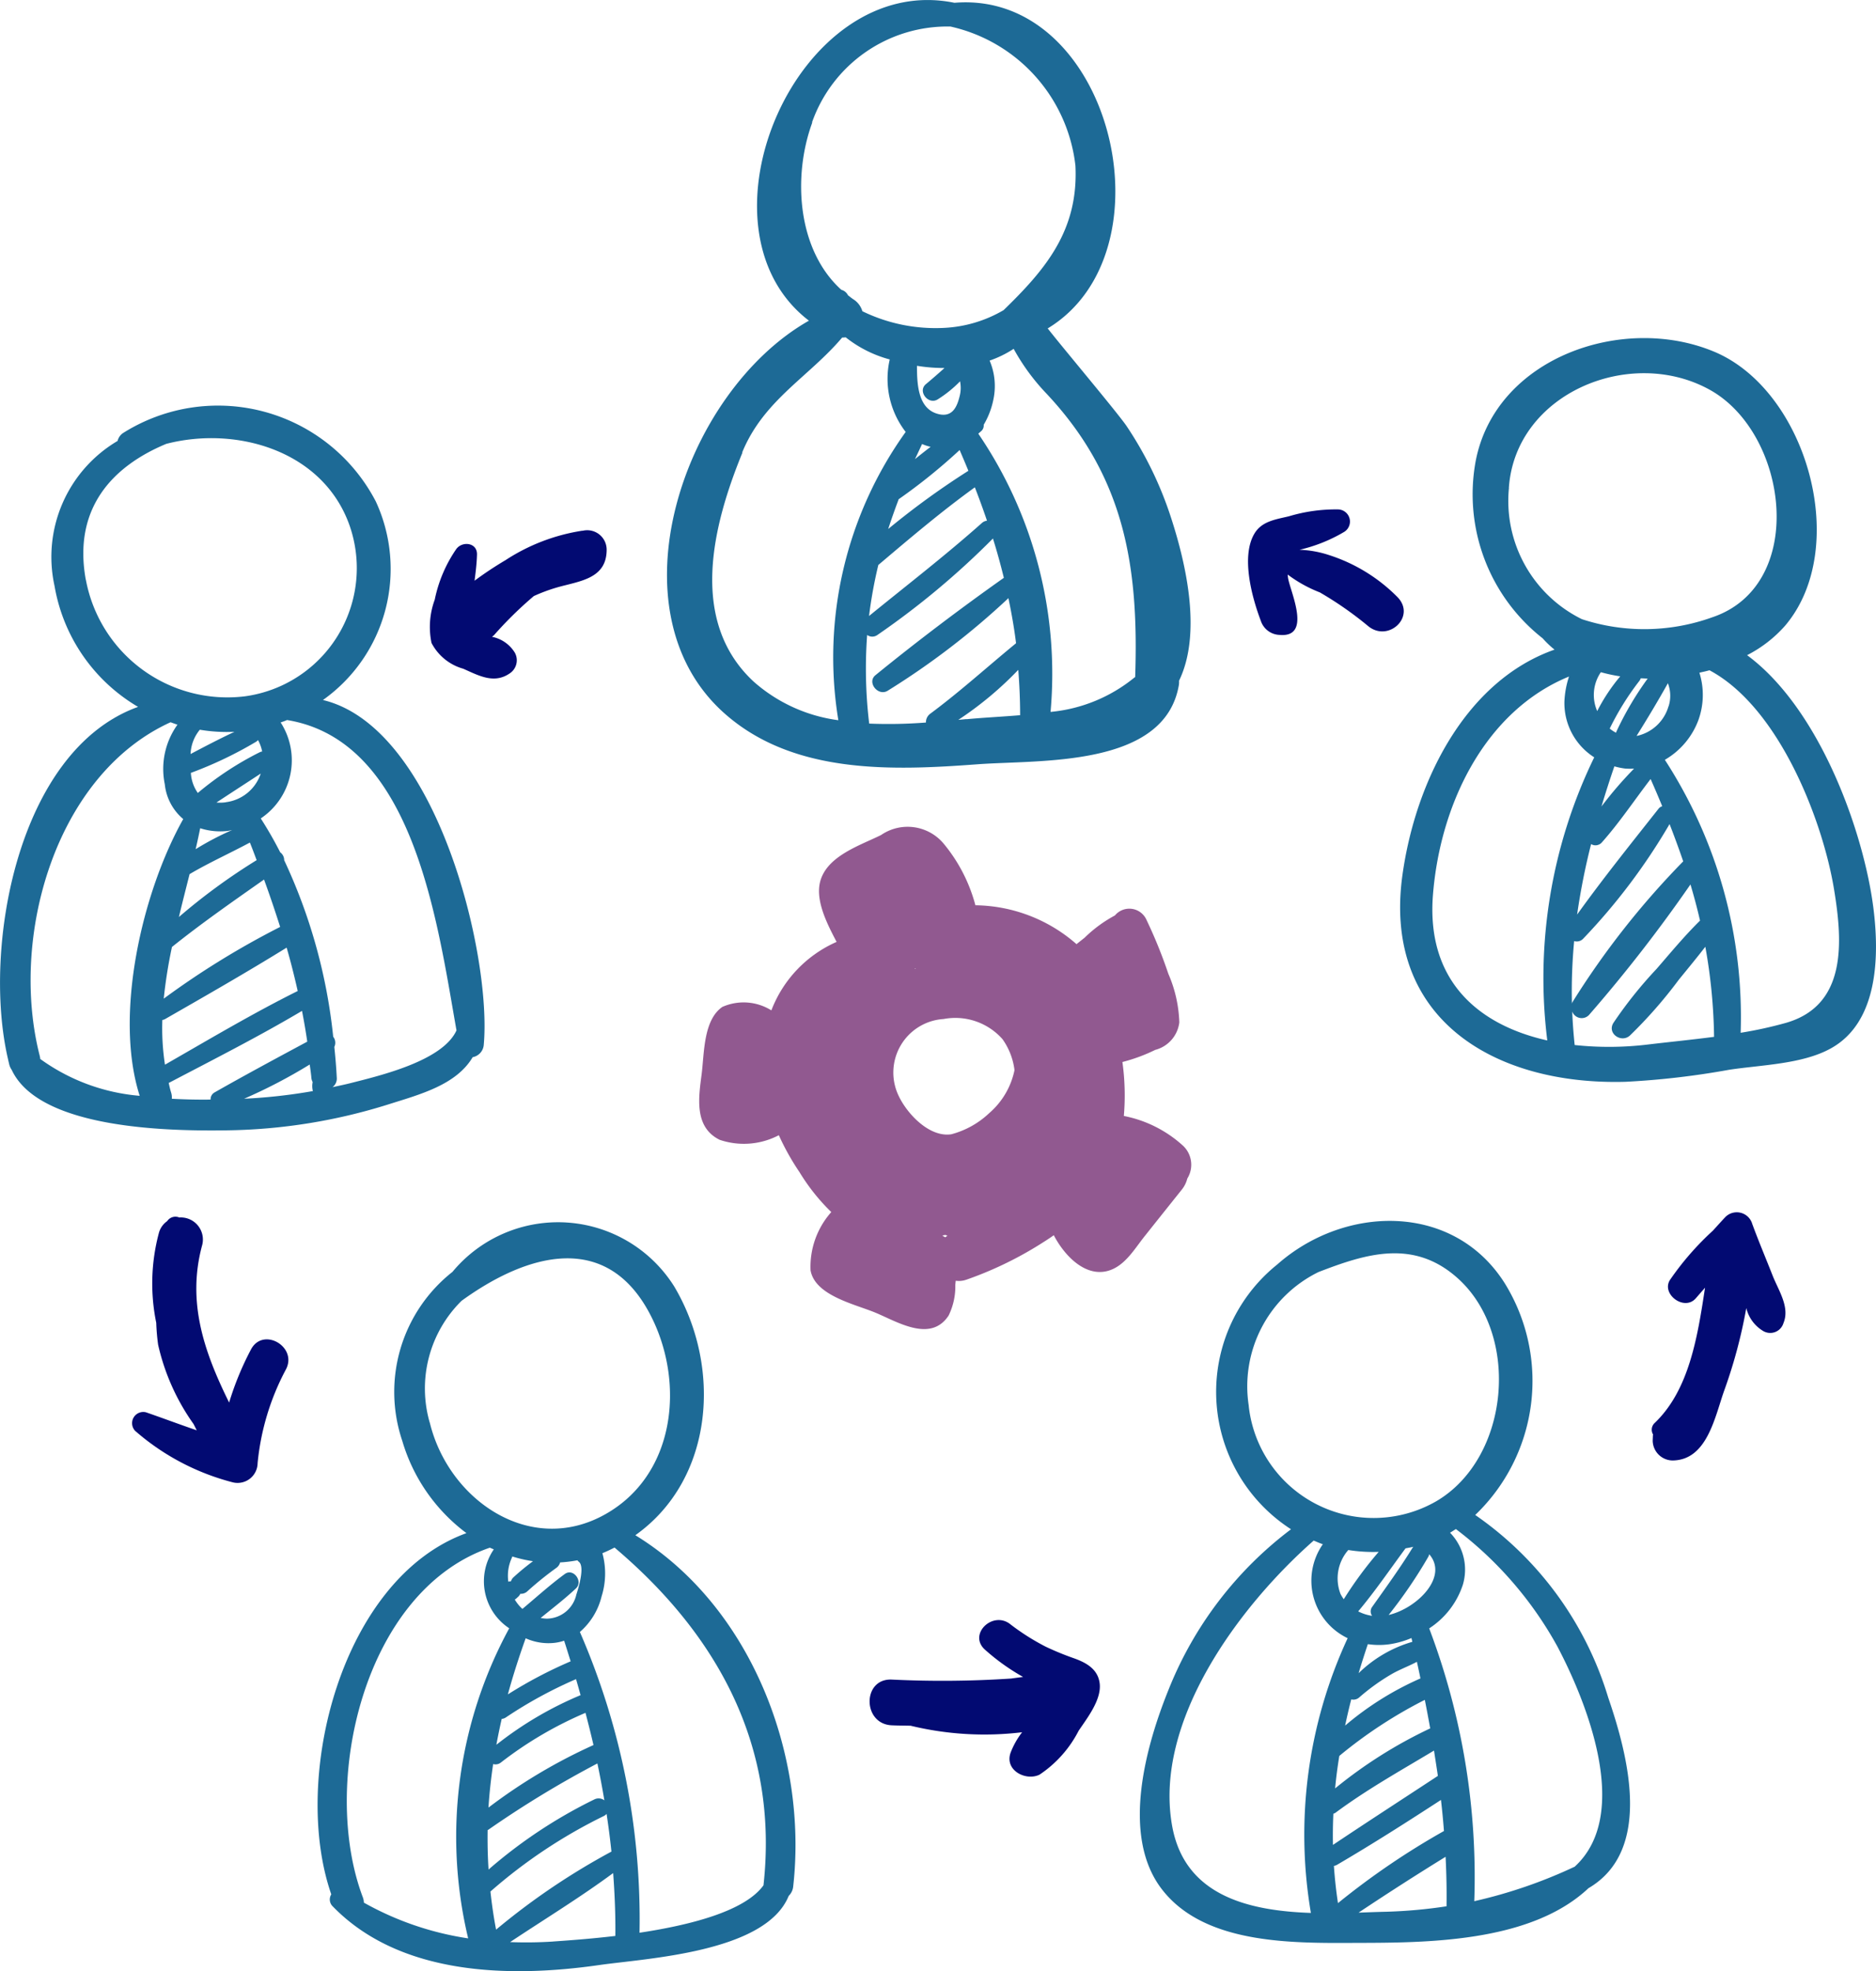<svg xmlns="http://www.w3.org/2000/svg" width="77.217" height="81.114" viewBox="0 0 77.217 81.114">
  <g id="about-icon5" transform="translate(-327.451 -323.787)">
    <path id="Path_33892" data-name="Path 33892" d="M349.429,353.173c2.832,2.485,6.875,2.326,10.381,2.065,2.56-.191,7.7.149,8.288-3.257a.784.784,0,0,0,.008-.181c.946-1.95.289-4.81-.332-6.717a15.129,15.129,0,0,0-1.824-3.758c-.359-.533-2.667-3.273-3.25-4.023,5.234-3.169,2.6-13.934-3.838-13.4-6.457-1.322-11,9.25-5.99,13.081C347.7,339.918,344.619,348.957,349.429,353.173Zm7.894-14.332a6.931,6.931,0,0,0,1.129.09c-.251.226-.508.449-.767.666-.349.293.1.862.484.627a4.955,4.955,0,0,0,.923-.745,1.354,1.354,0,0,1-.014.6c-.108.453-.3.872-.841.756-.85-.184-.921-1.151-.918-2Zm-1.6,8.2c1.3-1.1,2.593-2.2,3.978-3.2q.269.692.5,1.374a.378.378,0,0,0-.21.094c-1.5,1.335-3.088,2.559-4.645,3.827A18.819,18.819,0,0,1,355.726,347.045Zm1.8-4.985a1.843,1.843,0,0,0,.358.118c-.217.165-.431.335-.644.506C357.335,342.478,357.431,342.269,357.528,342.061Zm-.965,2.28a23.451,23.451,0,0,0,2.517-2.03c.122.286.247.575.36.855a32.788,32.788,0,0,0-3.3,2.395Q356.332,344.951,356.563,344.341Zm-1.206,9.224a18.913,18.913,0,0,1-.084-3.643.362.362,0,0,0,.412.007,33.129,33.129,0,0,0,4.766-3.977c.168.537.316,1.076.449,1.618-1.791,1.266-3.584,2.622-5.284,4.006-.363.294.105.882.5.642a31.509,31.509,0,0,0,4.972-3.811c.126.607.237,1.223.314,1.855-1.179.966-2.3,1.987-3.531,2.9a.435.435,0,0,0-.178.363A19.916,19.916,0,0,1,355.357,353.564Zm4-.181-.331.031a14.339,14.339,0,0,0,2.468-2.058c.046.6.076,1.223.076,1.866C360.836,353.28,360.088,353.315,359.362,353.383Zm6.935-1.725a6.394,6.394,0,0,1-3.47,1.429,17.544,17.544,0,0,0-2.974-11.45c.034-.029.067-.06.1-.088a.311.311,0,0,0,.123-.278,3.324,3.324,0,0,0,.4-1.047,2.665,2.665,0,0,0-.157-1.594,4.469,4.469,0,0,0,.99-.484,8.738,8.738,0,0,0,1.29,1.778C365.892,343.4,366.452,347.131,366.3,351.659Zm-13.289-22.828a5.911,5.911,0,0,1,5.7-3.947,6.632,6.632,0,0,1,5.143,5.725c.132,2.647-1.211,4.253-2.956,5.945a5.347,5.347,0,0,1-2.413.729,6.882,6.882,0,0,1-3.4-.683.874.874,0,0,0-.376-.494c-.076-.05-.144-.109-.217-.164a.426.426,0,0,0-.273-.224C352.392,334.075,352.194,331.053,353.009,328.831Zm-2.873,13.579c.878-2.15,2.747-3.11,4.114-4.727a1,1,0,0,0,.146-.01,5,5,0,0,0,1.813.911,3.572,3.572,0,0,0,.656,2.983,15.92,15.92,0,0,0-2.771,11.863,6.555,6.555,0,0,1-3.489-1.591C347.917,349.346,348.9,345.424,350.136,342.41Z" transform="translate(7.875)" fill="#1d6a96"/>
    <path id="Path_33893" data-name="Path 33893" d="M388.03,357.171c-.391-3.1-2.187-8.19-5.2-10.414a5.306,5.306,0,0,0,1.566-1.214c2.723-3.214.893-9.672-2.911-11.27-3.758-1.579-9,.231-9.825,4.49a7.533,7.533,0,0,0,2.755,7.3,3.934,3.934,0,0,0,.489.466c-3.653,1.284-5.722,5.4-6.261,9.284-.815,5.9,3.772,8.654,9.187,8.5a33.457,33.457,0,0,0,4.258-.494c1.3-.2,3.018-.227,4.19-.881C388.238,361.856,388.276,359.117,388.03,357.171Zm-8.434-8.312a1.738,1.738,0,0,1-1.289,1.217h-.024c.444-.708.878-1.433,1.287-2.164A1.423,1.423,0,0,1,379.6,348.859Zm-2.155,1.066-.006.024a1.454,1.454,0,0,1-.259-.171,11.215,11.215,0,0,1,1.213-1.953.352.352,0,0,0,.063-.116c.1,0,.191.01.286.011A13,13,0,0,0,377.441,349.924Zm.171-2.3a7.437,7.437,0,0,0-.951,1.433,1.655,1.655,0,0,1,.15-1.6A6.807,6.807,0,0,0,377.612,347.629Zm.226,3.8a2.785,2.785,0,0,0,.341,0,15.876,15.876,0,0,0-1.343,1.559q.246-.822.531-1.652A2.921,2.921,0,0,0,377.838,351.426Zm-1.429,3.106a.348.348,0,0,0,.45-.077c.722-.813,1.335-1.735,2-2.6.167.376.325.749.478,1.119a.3.3,0,0,0-.149.1c-1.126,1.427-2.291,2.875-3.354,4.358A27.753,27.753,0,0,1,376.409,354.532Zm-.7,3.991a.363.363,0,0,0,.367-.09,25.108,25.108,0,0,0,3.563-4.724q.3.77.562,1.534a33.928,33.928,0,0,0-4.563,5.8.419.419,0,0,0-.018.055A22.1,22.1,0,0,1,375.712,358.522Zm-2.684-18.651c.265-3.883,4.993-5.853,8.272-4.033,3.243,1.8,4.033,8.053.086,9.365a8.251,8.251,0,0,1-5.352.073A5.424,5.424,0,0,1,373.028,339.872ZM369.9,356.62c.3-3.765,2.158-7.573,5.6-8.984a3.831,3.831,0,0,0-.189,1.025,2.646,2.646,0,0,0,1.227,2.3,20.762,20.762,0,0,0-1.932,11.651C371.818,361.987,369.618,360.2,369.9,356.62Zm5.833,6.177c-.048-.463-.084-.923-.1-1.376a.415.415,0,0,0,.687.146,61.136,61.136,0,0,0,4.179-5.375q.221.736.394,1.488c-.635.625-1.209,1.318-1.792,1.991a17.378,17.378,0,0,0-1.774,2.22c-.266.433.321.836.676.522a18.873,18.873,0,0,0,2.016-2.3c.366-.449.739-.9,1.092-1.357a22.467,22.467,0,0,1,.36,3.707c-.925.121-1.852.212-2.715.315A13.3,13.3,0,0,1,375.732,362.8Zm8.7-.91a16.762,16.762,0,0,1-1.868.409,19.447,19.447,0,0,0-3.12-11.233,3.16,3.16,0,0,0,1.381-1.635,3.052,3.052,0,0,0,.041-1.95c.139-.032.279-.06.415-.1,2.886,1.538,4.681,6.24,5.133,9.053C386.763,358.559,386.941,361.163,384.436,361.886Z" transform="translate(16.532 3.991)" fill="#1d6a96"/>
    <path id="Path_33894" data-name="Path 33894" d="M374.716,371.719a7.638,7.638,0,0,0,1.226-9.518c-2.1-3.347-6.583-3.257-9.37-.794l0,0a6.724,6.724,0,0,0,.562,10.9,15.385,15.385,0,0,0-5.02,6.55c-.941,2.312-1.994,6.011-.32,8.232,1.812,2.4,5.671,2.242,8.325,2.238,2.94-.007,6.972-.1,9.257-2.249,2.656-1.552,1.636-5.449.813-7.848A14.08,14.08,0,0,0,374.716,371.719Zm-5.1,7.589a.361.361,0,0,0,.331-.086,8.613,8.613,0,0,1,1.3-.938c.337-.2.723-.337,1.068-.523.051.229.1.456.146.684a12.567,12.567,0,0,0-3.1,1.941Q369.474,379.846,369.613,379.308Zm3.564,3.147c-1.441.947-2.887,1.882-4.32,2.841q-.013-.646.017-1.283a.353.353,0,0,0,.081-.036c1.3-.966,2.687-1.737,4.061-2.563C373.072,381.759,373.128,382.107,373.178,382.455Zm-4.113,5.239c-.079-.516-.133-1.026-.168-1.533a.385.385,0,0,0,.122-.042c1.455-.851,2.873-1.756,4.285-2.674q.074.637.123,1.279A31.168,31.168,0,0,0,369.065,387.693Zm-.119-4.72c.043-.449.1-.895.174-1.34a18.859,18.859,0,0,1,3.519-2.307c.079.391.15.782.222,1.174A18.866,18.866,0,0,0,368.946,382.973Zm3.179-6.035a5.25,5.25,0,0,0-2.211,1.291q.179-.6.38-1.195a3.142,3.142,0,0,0,.875.006,3.7,3.7,0,0,0,.921-.258Zm-2.633-3.778a6.446,6.446,0,0,0,1.248.076,15.748,15.748,0,0,0-1.437,1.949,1.743,1.743,0,0,1-.132-.213A1.775,1.775,0,0,1,369.491,373.161Zm.98,2.709a1.827,1.827,0,0,1-.575-.184c.693-.824,1.305-1.725,1.948-2.593.108-.022.216-.038.325-.066-.008.011-.02.017-.028.029-.519.843-1.1,1.641-1.671,2.447A.314.314,0,0,0,370.471,375.87Zm.677-.035a19.536,19.536,0,0,0,1.636-2.4.385.385,0,0,0,.035-.1C373.63,374.261,372.319,375.563,371.149,375.835Zm-5.755-8.6a5.236,5.236,0,0,1,2.867-5.512c1.942-.75,3.926-1.387,5.753.273,2.58,2.346,2.106,7.391-.9,9.156A5.171,5.171,0,0,1,365.394,367.239ZM362.238,384.5c-.757-4.285,2.744-9.01,5.829-11.728.125.052.248.108.377.15a2.621,2.621,0,0,0,1.021,3.867,19.21,19.21,0,0,0-1.513,11.306C365.366,388.006,362.747,387.379,362.238,384.5Zm7.673,3.585q1.775-1.184,3.585-2.3c.034.672.049,1.349.039,2.037a20.334,20.334,0,0,1-2.471.224C370.7,388.054,370.314,388.069,369.91,388.083Zm8.914-1.9a20.074,20.074,0,0,1-4.148,1.427,28.869,28.869,0,0,0-1.856-11.226,3.4,3.4,0,0,0,1.387-1.8,2.177,2.177,0,0,0-.529-2.138c.084-.046.16-.1.241-.149a15.313,15.313,0,0,1,4.169,4.815C379.291,379.387,381.165,384.015,378.824,386.179Z" transform="translate(13.456 14.411)" fill="#1d6a96"/>
    <path id="Path_33895" data-name="Path 33895" d="M349.853,372.536c3.239-2.3,3.57-6.92,1.6-10.237a5.646,5.646,0,0,0-9.127-.6,6.29,6.29,0,0,0-2.067,6.951,7.3,7.3,0,0,0,2.642,3.8c-5.147,1.864-7.231,10.068-5.563,14.866a.391.391,0,0,0,.045.478c2.768,2.868,7.294,2.96,10.982,2.43,1.95-.28,6.855-.513,7.8-2.846a.624.624,0,0,0,.185-.384C356.959,381.579,354.62,375.458,349.853,372.536Zm-2.329,1.091c.262.189-.011,1.08-.1,1.352a1.261,1.261,0,0,1-1.213.99,1.662,1.662,0,0,1-.255-.028c.491-.4.993-.785,1.453-1.216.306-.287-.107-.851-.459-.593-.606.443-1.169.955-1.746,1.437a1.707,1.707,0,0,1-.314-.387.276.276,0,0,0,.053-.034l.091-.083a.357.357,0,0,0,.084-.119.387.387,0,0,0,.3-.111,13.758,13.758,0,0,1,1.19-.96.4.4,0,0,0,.149-.22,5.369,5.369,0,0,0,.71-.087A.479.479,0,0,0,347.524,373.627Zm-3.17,6.467a.348.348,0,0,0,.168-.059,18.035,18.035,0,0,1,2.89-1.577c.065.22.125.439.187.659a14.763,14.763,0,0,0-3.466,2.042Q344.231,380.626,344.353,380.094ZM344,381.953a.356.356,0,0,0,.321-.065,15.708,15.708,0,0,1,3.48-2.043c.116.442.227.883.329,1.326a22.234,22.234,0,0,0-4.322,2.573C343.846,383.145,343.912,382.549,344,381.953Zm-.227,2.715c.011-.006.022-.006.032-.014a42.059,42.059,0,0,1,4.486-2.726q.16.757.287,1.519a.388.388,0,0,0-.412-.039,20.014,20.014,0,0,0-4.355,2.886C343.776,385.747,343.765,385.206,343.773,384.668Zm.116,2.53a21.18,21.18,0,0,1,4.673-3.11.387.387,0,0,0,.107-.084q.118.772.2,1.551a28.391,28.391,0,0,0-4.748,3.212C344.02,388.239,343.945,387.716,343.889,387.2Zm3.3-9.472a18.351,18.351,0,0,0-2.583,1.36c.209-.767.456-1.535.733-2.309a2.281,2.281,0,0,0,1.207.186,2.008,2.008,0,0,0,.376-.086C347.015,377.16,347.1,377.442,347.19,377.725Zm-1.549-4.12a9.772,9.772,0,0,0-.8.659.372.372,0,0,0-.107.167.322.322,0,0,0-.108.018,1.76,1.76,0,0,1,.154-1.005c.006-.011,0-.022.01-.034A5.635,5.635,0,0,0,345.641,373.606Zm-4.249-5.7a5.067,5.067,0,0,1,1.31-5.017c2.664-1.932,6.032-2.96,7.838.712,1.35,2.746.942,6.47-1.934,8.079C345.514,373.409,342.16,371.076,341.392,367.9Zm2.476,5.143c.053.027.107.046.16.07a2.318,2.318,0,0,0,.635,3.247,17.955,17.955,0,0,0-1.69,12.76,12.537,12.537,0,0,1-4.294-1.471.609.609,0,0,0-.041-.217C336.866,382.755,338.669,374.83,343.868,373.048Zm2.587,16.208a17.106,17.106,0,0,1-1.756.022c1.415-.941,2.879-1.834,4.242-2.84.063.851.1,1.711.09,2.587C347.964,389.152,347.02,389.216,346.455,389.256Zm8.671-2.311c-.773,1.066-3.016,1.634-5.1,1.948a29.619,29.619,0,0,0-2.455-12.377,2.811,2.811,0,0,0,.892-1.457,3.157,3.157,0,0,0,.035-1.785c.167-.066.334-.147.5-.231C353.232,376.625,355.763,381.213,355.127,386.945Z" transform="translate(3.749 14.427)" fill="#1d6a96"/>
    <path id="Path_33896" data-name="Path 33896" d="M336.764,365.521a23.137,23.137,0,0,0,6.689-1.073c1.287-.408,2.774-.794,3.454-1.938a.56.56,0,0,0,.453-.48c.348-3.651-1.908-13.084-6.616-14.218a6.613,6.613,0,0,0,2.178-8.165,7.322,7.322,0,0,0-10.407-2.82.543.543,0,0,0-.224.324,5.544,5.544,0,0,0-2.594,5.973,7.169,7.169,0,0,0,3.437,4.971c-4.983,1.793-6.414,9.967-5.352,14.5.006.027.011.055.018.081.011.043.021.091.032.135a.658.658,0,0,0,.1.219C329.093,365.524,334.634,365.548,336.764,365.521Zm.337-16.4c-.61.286-1.212.6-1.806.914a1.676,1.676,0,0,1,.381-1A6.7,6.7,0,0,0,337.1,349.121Zm-.358,2.9a1.7,1.7,0,0,1-.383.01c.606-.4,1.217-.794,1.823-1.192A1.741,1.741,0,0,1,336.743,352.018ZM338,349.525a.352.352,0,0,0,.072-.064,1.673,1.673,0,0,1,.17.47.4.4,0,0,0-.083.022,12.939,12.939,0,0,0-2.566,1.684,1.59,1.59,0,0,1-.286-.826A16.25,16.25,0,0,0,338,349.525Zm-1.178,3.674c.062-.007.121-.024.181-.035a11.926,11.926,0,0,0-1.5.787c.069-.29.13-.578.188-.862A2.7,2.7,0,0,0,336.823,353.2Zm-1.569,1.779c.808-.477,1.659-.857,2.483-1.3.1.243.187.484.279.724a24.97,24.97,0,0,0-3.2,2.34C334.957,356.146,335.108,355.558,335.254,354.978Zm5.011,8.364a.528.528,0,0,0,.056.194.817.817,0,0,0,.01.369,22.362,22.362,0,0,1-2.831.315,21.6,21.6,0,0,0,2.7-1.408C340.224,362.989,340.249,363.161,340.266,363.342Zm-6.133-2.361a.368.368,0,0,0,.118-.041c1.667-.955,3.358-1.922,5-2.938.171.588.32,1.183.456,1.785-1.859.925-3.663,2-5.464,3.032A9.919,9.919,0,0,1,334.133,360.981Zm.06-.883a19.935,19.935,0,0,1,.338-2.123c1.225-.982,2.506-1.873,3.79-2.775.238.652.457,1.3.663,1.95A34.325,34.325,0,0,0,334.193,360.1Zm.332,4.124a.674.674,0,0,0-.029-.257c-.041-.13-.07-.264-.1-.4.01,0,.02,0,.029-.008,1.826-.958,3.685-1.9,5.459-2.952.081.416.154.837.216,1.266-1.277.686-2.562,1.376-3.818,2.091a.32.32,0,0,0-.161.293C335.606,364.262,335.069,364.252,334.525,364.221Zm11.715-2.81c-.574,1.255-3.147,1.858-4.4,2.176-.23.057-.464.105-.7.156a.444.444,0,0,0,.174-.4c-.021-.415-.056-.836-.1-1.256a.4.4,0,0,0-.046-.419,22.553,22.553,0,0,0-2.018-7.265.4.4,0,0,0-.164-.325,15.889,15.889,0,0,0-.8-1.394,2.876,2.876,0,0,0,.819-3.949c.087-.031.177-.06.262-.1C344.493,349.491,345.453,356.979,346.241,361.411Zm-15.256-18.55c-.529-2.919,1.074-4.66,3.313-5.591,2.9-.75,6.459.286,7.544,3.358a5.324,5.324,0,0,1-4.306,7.031A5.925,5.925,0,0,1,330.985,342.861Zm3.487,5.865c.1.034.191.071.287.1a3.12,3.12,0,0,0-.522,2.451,2.159,2.159,0,0,0,.759,1.433c-1.685,3-2.862,8.046-1.792,11.389a8.118,8.118,0,0,1-4.094-1.517.6.6,0,0,0-.018-.118C327.835,357.594,329.711,350.895,334.472,348.727Z" transform="translate(0 4.781)" fill="#1d6a96"/>
    <path id="Path_33897" data-name="Path 33897" d="M380.071,359.844a.663.663,0,0,0-1.1-.289c-.177.186-.346.377-.52.567a11.724,11.724,0,0,0-1.735,1.983c-.45.589.547,1.359,1.032.8l.38-.436c-.309,2.036-.656,4.223-2.084,5.578a.377.377,0,0,0-.055.461c0,.015-.007.029-.007.045l-.008.208a.827.827,0,0,0,.818.818c1.422-.014,1.739-1.789,2.124-2.873a20.511,20.511,0,0,0,.91-3.4,1.513,1.513,0,0,0,.71.954.569.569,0,0,0,.82-.334c.272-.653-.2-1.336-.443-1.948C380.633,361.266,380.334,360.56,380.071,359.844Z" transform="translate(19.503 14.308)" fill="#020a72"/>
    <path id="Path_33898" data-name="Path 33898" d="M365.382,343.905c1.329.121.467-1.729.355-2.312-.01-.056-.015-.115-.021-.172a5.507,5.507,0,0,0,1.324.735,14.5,14.5,0,0,1,1.994,1.391c.833.677,1.981-.4,1.2-1.2a6.946,6.946,0,0,0-2.809-1.725,4.363,4.363,0,0,0-1.221-.22,6.435,6.435,0,0,0,1.845-.74.5.5,0,0,0-.25-.921,6.719,6.719,0,0,0-2.032.283c-.547.132-1.125.2-1.429.729-.55.951-.084,2.632.272,3.57A.842.842,0,0,0,365.382,343.905Z" transform="translate(14.736 6.009)" fill="#020a72"/>
    <path id="Path_33899" data-name="Path 33899" d="M341.448,345.047c.641.285,1.261.63,1.9.2a.647.647,0,0,0,.224-.858,1.425,1.425,0,0,0-.942-.656.75.75,0,0,0,.091-.076,15.838,15.838,0,0,1,1.631-1.6,7.066,7.066,0,0,1,.921-.345c.93-.273,2.085-.342,2.077-1.575a.8.8,0,0,0-.984-.768.186.186,0,0,0-.028,0,7.986,7.986,0,0,0-3.149,1.209,14.635,14.635,0,0,0-1.276.847c.046-.356.091-.711.1-1.074.017-.494-.6-.569-.851-.231a5.655,5.655,0,0,0-.888,2.086,3.238,3.238,0,0,0-.133,1.779A2.112,2.112,0,0,0,341.448,345.047Z" transform="translate(5.071 6.259)" fill="#020a72"/>
    <path id="Path_33900" data-name="Path 33900" d="M336.224,364.955a12.265,12.265,0,0,0-.9,2.186c-1.012-2.051-1.751-4.113-1.111-6.473a.909.909,0,0,0-.939-1.143.409.409,0,0,0-.5.15.867.867,0,0,0-.345.5,8.045,8.045,0,0,0-.105,3.684,8.718,8.718,0,0,0,.077.9,9.059,9.059,0,0,0,1.46,3.267l.13.257c-.7-.24-1.392-.5-2.092-.742a.461.461,0,0,0-.444.764,9.848,9.848,0,0,0,4.012,2.117.824.824,0,0,0,1.029-.784,10.26,10.26,0,0,1,1.161-3.852C338.161,364.85,336.723,364.01,336.224,364.955Z" transform="translate(1.558 14.363)" fill="#020a72"/>
    <path id="Path_33901" data-name="Path 33901" d="M361.377,372.9a11.642,11.642,0,0,1-1.155-.475,9.475,9.475,0,0,1-1.443-.914c-.725-.592-1.77.412-1.045,1.046a8.805,8.805,0,0,0,1.561,1.115c-.165.021-.329.043-.494.066a42.942,42.942,0,0,1-4.916.042c-1.213-.049-1.207,1.826,0,1.882.261.013.522.011.782.018a12.918,12.918,0,0,0,4.588.268,3.256,3.256,0,0,0-.471.833c-.268.724.613,1.188,1.186.913a4.8,4.8,0,0,0,1.611-1.807c.349-.52.946-1.275.867-1.945C362.377,373.345,361.886,373.08,361.377,372.9Z" transform="translate(10.267 19.123)" fill="#020a72"/>
    <path id="Path_33902" data-name="Path 33902" d="M367.843,362.973a1.181,1.181,0,0,0,.224-.453,1.075,1.075,0,0,0-.165-1.34,5.049,5.049,0,0,0-2.447-1.235,9.99,9.99,0,0,0-.059-2.22,6.978,6.978,0,0,0,1.353-.5,1.333,1.333,0,0,0,.989-1.129,5.424,5.424,0,0,0-.451-2,19.8,19.8,0,0,0-.9-2.221.772.772,0,0,0-1.3-.181,5.453,5.453,0,0,0-1.248.917c-.109.086-.221.174-.332.264a6.423,6.423,0,0,0-4.162-1.6,6.621,6.621,0,0,0-1.277-2.5,1.933,1.933,0,0,0-2.607-.39c-.841.416-2.109.822-2.464,1.782-.3.809.219,1.824.635,2.615a5.049,5.049,0,0,0-2.685,2.818,2.157,2.157,0,0,0-2.018-.142c-.788.544-.743,1.928-.854,2.781-.126.966-.31,2.166.742,2.687a3.1,3.1,0,0,0,2.437-.189,10.112,10.112,0,0,0,.851,1.52,8.276,8.276,0,0,0,1.308,1.643,3.386,3.386,0,0,0-.853,2.4c.186,1.041,1.831,1.391,2.67,1.74.916.381,2.272,1.241,3.012.119a2.721,2.721,0,0,0,.276-1.265q.008-.086.017-.168a.939.939,0,0,0,.466-.053,15.015,15.015,0,0,0,2.961-1.42c.2-.126.411-.257.609-.4.464.886,1.315,1.719,2.227,1.467.691-.191,1.085-.889,1.507-1.419Q367.07,363.94,367.843,362.973Zm-9.807-7.017a2.593,2.593,0,0,1,2.423.827,2.774,2.774,0,0,1,.492,1.252l0,.039a3.18,3.18,0,0,1-1.036,1.753,3.61,3.61,0,0,1-1.563.872c-.91.136-1.826-.855-2.166-1.582A2.207,2.207,0,0,1,358.036,355.956Zm-1.179-2.061v-.025l.035.007Zm1.137,10.986.014-.022a.845.845,0,0,0,.1-.018c.027.011.056.021.086.031a1.1,1.1,0,0,0-.088.067A1.054,1.054,0,0,0,357.994,364.881Z" transform="translate(8.254 9.765)" fill="#915990"/>
  </g>
</svg>
